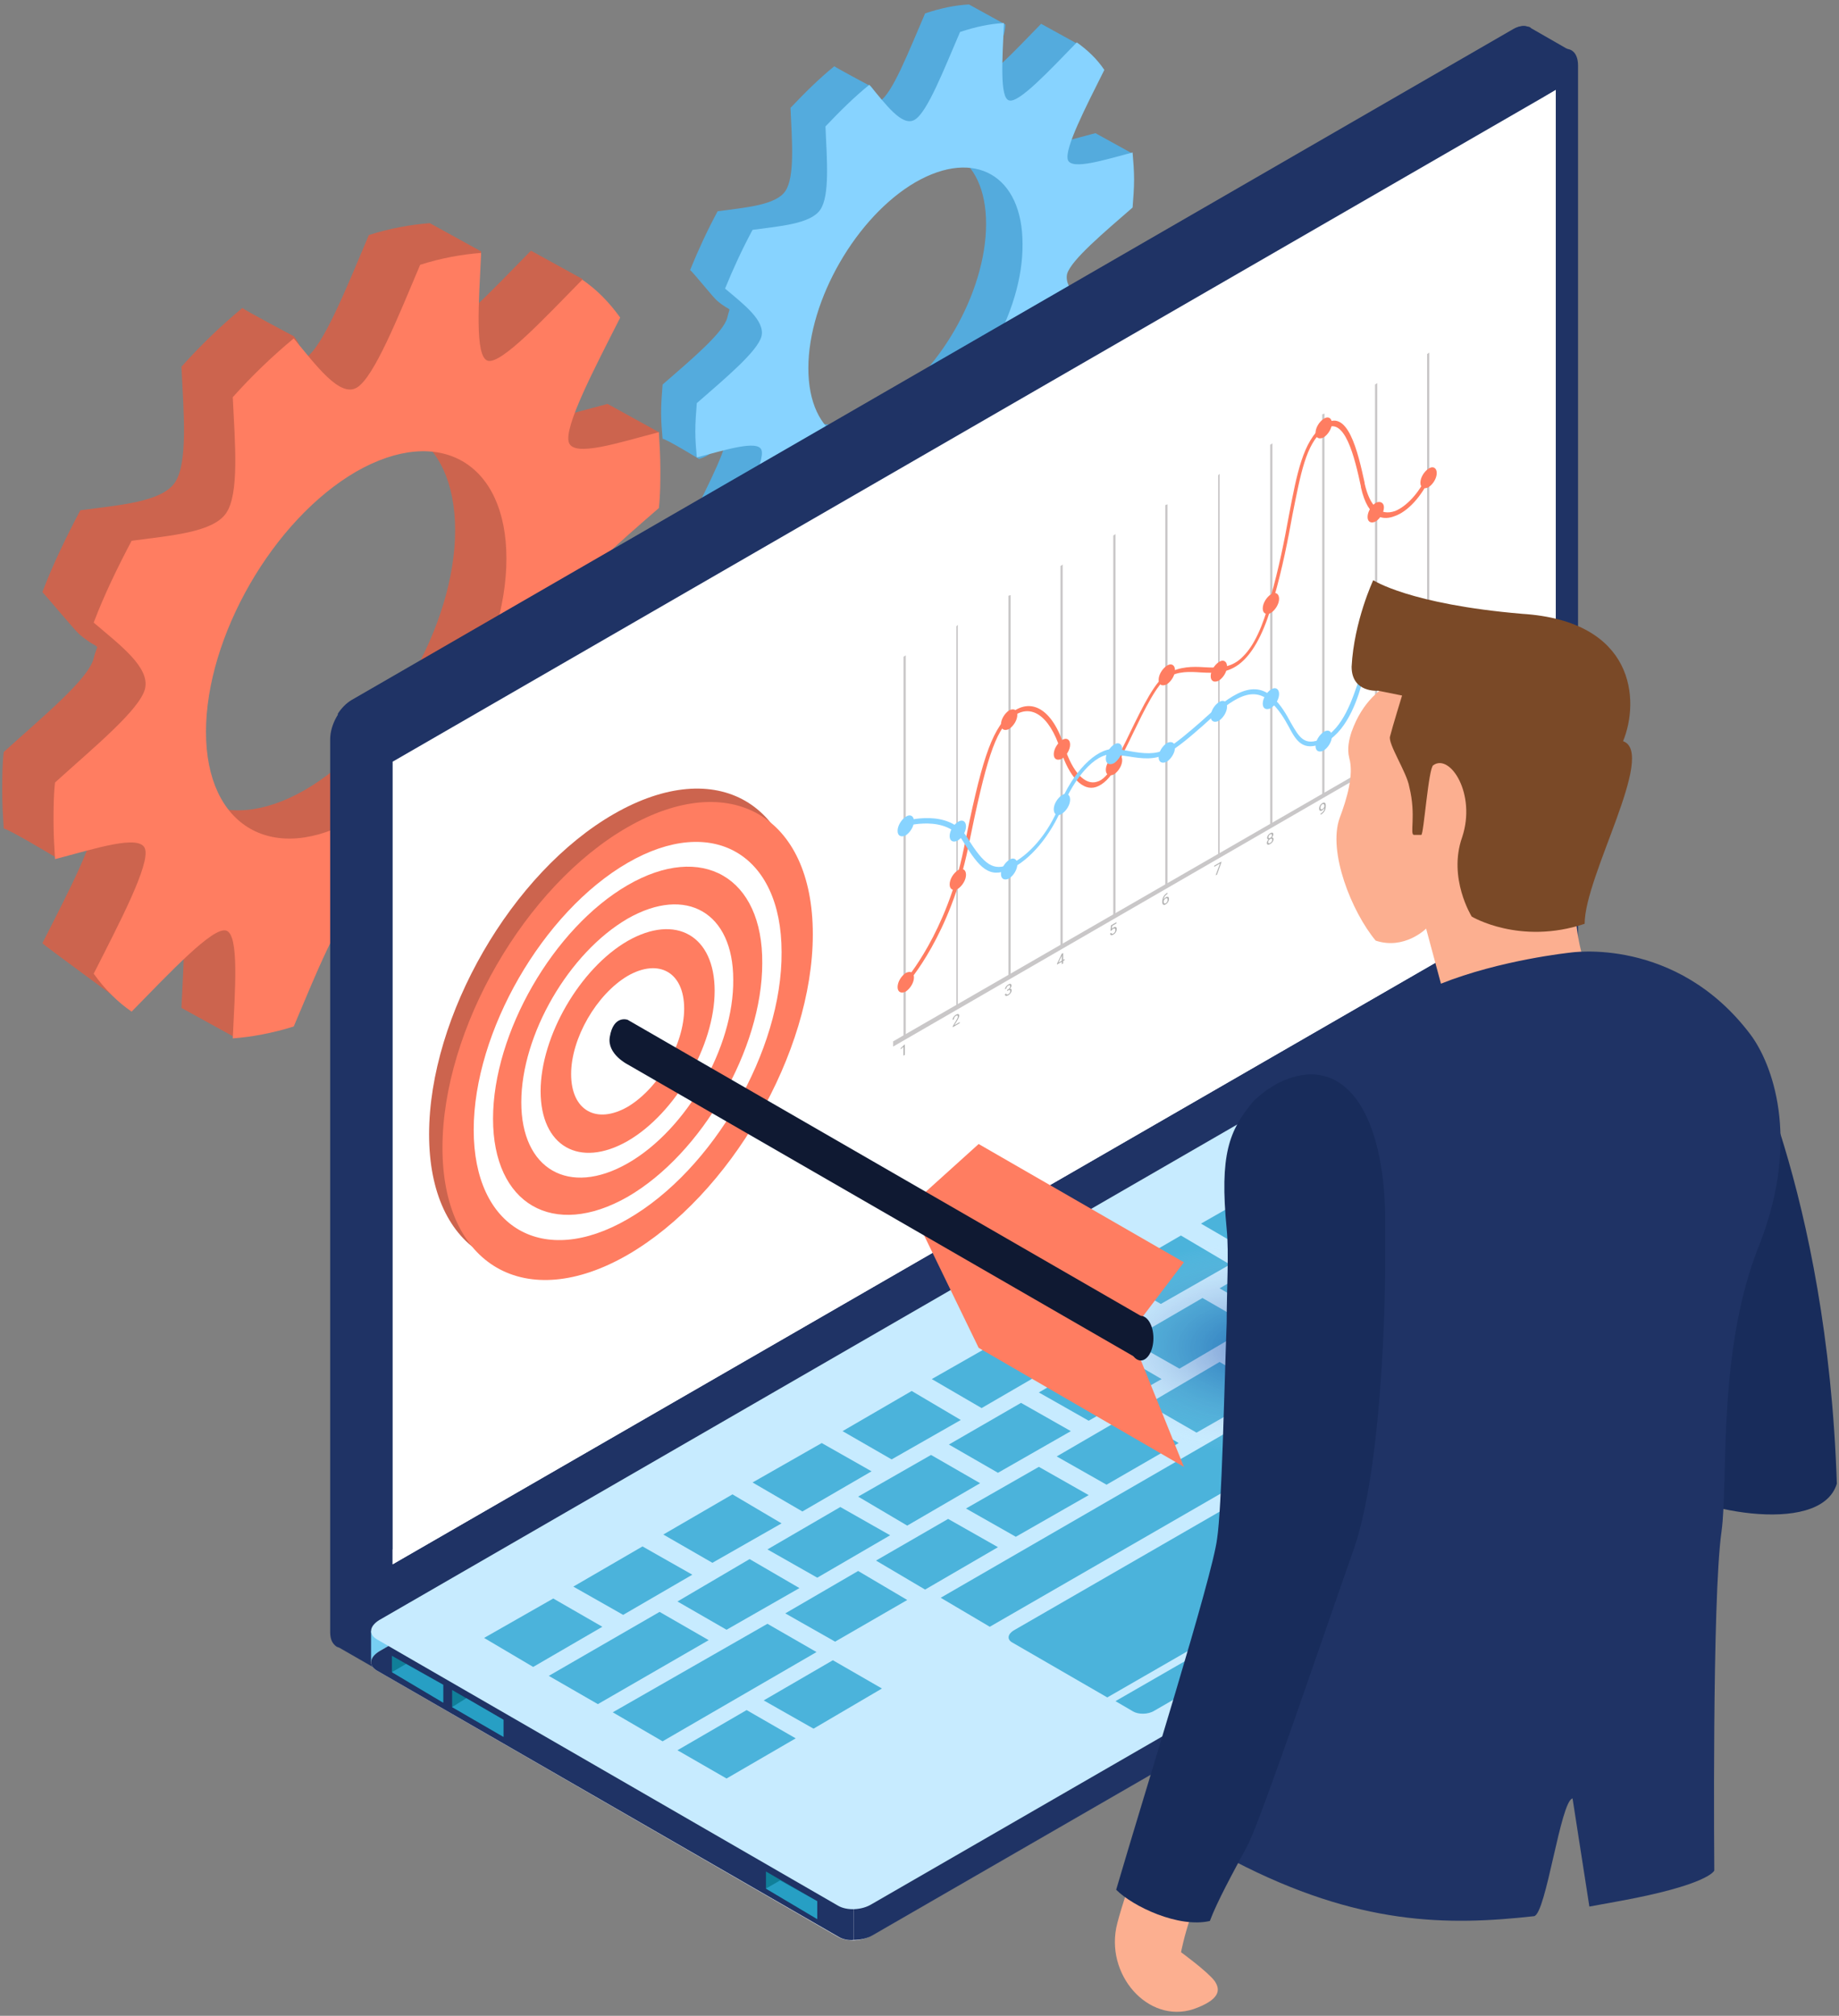 <?xml version="1.0" encoding="UTF-8"?> <svg xmlns="http://www.w3.org/2000/svg" width="365" height="400" viewBox="0 0 365 400" fill="none"><rect x="0" y="0" width="365" height="400" fill="#808080" stroke="none"/><g clip-path="url(#clip0)"><path d="M217.414 37.196C217.562 35.277 224.647 32.177 224.647 30.406L217.414 26.421C211.805 27.897 205.311 29.963 204.573 27.897C203.835 25.683 211.805 21.402 215.495 14.17C215.495 14.022 213.724 8.709 213.872 8.709L206.639 4.723C201.178 10.332 195.126 16.827 193.207 16.236C191.436 15.793 199.259 11.513 199.554 4.871L192.322 0.886C189.517 1.033 186.713 1.624 183.613 2.657C180.366 10.185 177.119 18.598 174.61 20.074C172.986 20.959 174.905 19.336 172.838 17.122C172.838 17.122 165.606 13.284 165.606 13.137C162.506 15.646 159.702 18.45 156.898 21.402C157.193 28.044 157.783 35.129 155.864 37.934C153.945 40.738 147.894 41.181 142.433 41.919C140.366 45.757 138.595 49.594 136.971 53.58C137.562 54.022 141.695 59.188 142.285 59.631C145.385 62.288 144.942 60.369 144.351 63.026C143.613 65.978 137.267 71.292 131.51 76.31C131.362 78.229 131.215 80 131.215 81.919C131.215 83.69 131.362 85.461 131.51 87.085C131.953 86.937 138.743 91.07 138.743 91.07C144.056 89.594 143.613 83.69 144.204 85.609C144.942 87.823 140.661 96.089 136.971 103.469C137.119 103.616 147.599 111.439 149.665 112.915C155.126 107.306 153.798 96.827 155.717 97.417C157.636 97.86 157.045 105.83 156.602 112.768C156.898 112.915 163.835 116.753 163.835 116.753C165.901 116.458 162.949 111.882 165.163 110.996C168.41 103.469 171.658 95.055 174.167 93.579C176.676 92.103 179.923 96.827 183.171 100.517C186.27 98.007 189.075 95.203 191.879 92.251C191.584 85.609 190.993 78.524 192.912 75.72C194.831 72.915 200.883 72.472 206.344 71.734C208.41 67.897 210.182 64.059 211.805 60.074C208.115 56.974 203.835 53.727 204.573 50.627C205.311 47.528 211.805 42.214 217.414 37.196ZM174.462 81.329C162.654 88.118 153.207 82.657 153.207 69.078C153.207 55.498 162.802 38.967 174.462 32.177C186.27 25.388 195.717 30.849 195.717 44.428C195.717 58.008 186.27 74.539 174.462 81.329Z" fill="#54ABDD"></path><path d="M224.794 41.181C224.941 39.262 225.089 37.491 225.089 35.572C225.089 33.801 224.941 32.03 224.794 30.258C219.185 31.734 212.69 33.801 211.952 31.734C211.214 29.52 215.495 21.255 219.185 13.875C217.709 11.661 215.79 9.889 213.723 8.413C208.262 14.022 202.211 20.517 200.292 19.926C198.373 19.483 198.963 11.513 199.259 4.576C196.454 4.723 193.65 5.314 190.55 6.347C187.303 13.875 184.056 22.288 181.546 23.764C179.037 25.24 175.79 20.664 172.543 16.827C169.443 19.336 166.639 22.14 163.834 25.092C164.129 31.734 164.72 38.819 162.801 41.624C160.882 44.428 154.83 44.871 149.369 45.609C147.303 49.447 145.532 53.284 143.908 57.269C147.598 60.369 151.878 63.616 151.14 66.716C150.402 69.668 144.056 74.982 138.299 80C138.152 81.919 138.004 83.69 138.004 85.609C138.004 87.38 138.152 89.151 138.299 90.775C143.908 89.299 150.402 87.233 151.14 89.299C151.878 91.513 147.598 99.779 143.908 107.159C145.384 109.373 147.303 111.144 149.369 112.62C154.83 107.011 160.882 100.517 162.801 101.107C164.72 101.697 164.129 109.52 163.687 116.458C166.491 116.31 169.295 115.72 172.395 114.686C175.642 107.159 178.89 98.745 181.399 97.269C183.908 95.793 187.155 100.517 190.402 104.207C193.502 101.697 196.306 98.893 199.111 95.941C198.816 89.299 198.225 82.214 200.144 79.41C202.063 76.605 208.115 76.162 213.576 75.424C215.642 71.587 217.414 67.749 219.037 63.764C215.347 60.664 211.067 57.417 211.805 54.317C212.69 51.513 219.037 46.199 224.794 41.181ZM181.694 85.314C169.886 92.103 160.439 86.642 160.439 73.063C160.439 59.483 170.033 42.952 181.694 36.162C193.502 29.373 202.949 34.834 202.949 48.413C203.096 61.993 193.502 78.376 181.694 85.314Z" fill="#87D3FF"></path><path d="M120.589 95.203C120.884 92.546 130.774 88.266 130.774 85.757L120.589 80.148C112.619 82.214 103.762 85.166 102.729 82.214C101.696 79.115 112.766 73.211 117.932 63.026C117.932 62.879 115.571 55.498 115.571 55.351L105.386 49.742C97.711 57.565 89.297 66.569 86.641 65.831C84.131 65.24 95.054 59.188 95.497 49.89L85.312 44.281C81.475 44.576 77.342 45.314 73.209 46.642C68.781 57.122 64.058 68.93 60.663 70.997C58.449 72.325 61.106 69.963 58.301 66.716C58.301 66.716 48.264 61.403 48.117 61.107C43.836 64.65 39.851 68.487 36.013 72.768C36.456 81.919 37.342 91.956 34.685 95.794C32.028 99.631 23.615 100.222 15.94 101.255C13.135 106.569 10.478 112.03 8.412 117.491C9.15 118.229 14.906 125.166 15.792 125.904C20.22 129.594 19.482 126.938 18.596 130.628C17.563 134.76 8.559 142.141 0.737 149.225C0.441 151.882 0.441 154.391 0.441 157.048C0.441 159.558 0.589 162.067 0.737 164.428C1.327 164.281 10.921 170.037 10.921 170.037C18.449 167.971 17.711 159.705 18.596 162.362C19.63 165.462 13.578 176.974 8.412 187.159C8.559 187.454 23.32 198.229 26.124 200.296C33.799 192.473 31.881 177.86 34.685 178.598C37.342 179.336 36.456 190.406 36.013 200C36.309 200.148 46.198 205.609 46.198 205.609C49.15 205.166 45.017 198.672 48.117 197.639C52.545 187.159 57.268 175.351 60.663 173.284C64.058 171.366 68.781 177.713 73.209 183.026C77.489 179.631 81.475 175.646 85.312 171.366C84.87 162.214 83.984 152.177 86.641 148.34C89.297 144.502 97.711 143.912 105.386 142.879C108.19 137.565 110.847 132.104 112.914 126.642C107.748 122.214 101.696 117.786 102.729 113.506C103.762 109.668 112.619 102.288 120.589 95.203ZM60.515 156.753C44.131 166.2 30.7 158.524 30.7 139.631C30.7 120.591 43.984 97.565 60.515 87.971C77.047 78.524 90.331 86.2 90.331 105.24C90.331 124.133 76.899 147.307 60.515 156.753Z" fill="#CC644E"></path><path d="M130.773 100.812C131.068 98.155 131.068 95.646 131.068 93.137C131.068 90.627 130.92 88.118 130.773 85.757C122.802 87.823 113.946 90.775 112.913 87.823C111.88 84.723 117.931 73.21 123.097 63.026C120.883 59.926 118.374 57.417 115.57 55.498C107.894 63.321 99.481 72.325 96.824 71.587C94.167 70.849 95.053 59.779 95.496 50.185C91.658 50.48 87.525 51.218 83.392 52.546C78.965 63.026 74.241 74.834 70.846 76.9C67.452 78.967 62.728 72.472 58.3 67.159C54.02 70.701 50.035 74.539 46.197 78.819C46.64 87.971 47.525 98.007 44.868 101.845C42.212 105.683 33.798 106.273 26.123 107.306C23.319 112.62 20.662 118.081 18.596 123.542C23.762 127.971 29.813 132.399 28.78 136.679C27.747 140.812 18.743 148.192 10.92 155.277C10.625 157.934 10.625 160.443 10.625 163.1C10.625 165.609 10.773 168.118 10.92 170.48C18.891 168.413 27.747 165.461 28.78 168.413C29.813 171.513 23.762 183.026 18.596 193.21C20.809 196.31 23.319 198.819 26.123 200.738C33.798 192.915 42.212 183.912 44.868 184.65C47.525 185.388 46.64 196.458 46.197 206.052C50.035 205.757 54.02 205.019 58.3 203.69C62.728 193.21 67.452 181.402 70.846 179.336C74.241 177.417 78.965 183.764 83.392 189.078C87.673 185.683 91.658 181.697 95.496 177.417C95.053 168.266 94.167 158.229 96.824 154.391C99.481 150.554 107.894 149.963 115.57 148.93C118.374 143.616 121.031 138.155 123.097 132.694C117.931 128.266 111.88 123.838 112.913 119.557C113.946 115.277 122.802 107.749 130.773 100.812ZM70.699 162.362C54.315 171.808 40.883 164.133 40.883 145.24C40.883 126.347 54.167 103.173 70.699 93.579C87.23 84.133 100.514 91.808 100.514 110.849C100.514 129.742 87.23 152.768 70.699 162.362Z" fill="#FF7D61"></path><path d="M311.878 10.184L303.908 5.609C303.76 5.461 303.612 5.314 303.317 5.314C302.579 5.018 301.546 5.166 300.513 5.756L69.959 138.893C67.45 140.369 65.531 143.764 65.531 146.716V323.838C65.531 325.314 65.974 326.199 66.86 326.79C67.007 326.79 67.155 326.937 67.302 326.937L75.273 331.513L76.897 322.952L74.535 323.985L300.66 193.506C303.17 192.029 305.089 188.635 305.089 185.683V15.055L311.878 10.184Z" fill="#1F3365"></path><path d="M303.761 5.609C303.613 5.461 303.465 5.314 303.17 5.314C302.432 5.018 301.399 5.166 300.366 5.756L69.812 138.893C68.779 139.483 67.746 140.517 67.008 141.697L221.104 238.967L300.366 193.21C302.875 191.734 304.794 188.339 304.794 185.387V15.055L311.731 10.184L303.761 5.609Z" fill="#1F3365"></path><path d="M313.207 190.111C313.207 192.915 311.14 196.458 308.778 197.934L78.225 331.07C75.716 332.546 73.797 331.365 73.797 328.413V151.292C73.797 148.487 75.863 144.945 78.225 143.469L308.778 10.332C311.288 8.856 313.207 10.037 313.207 12.989V190.111Z" fill="#1F3365"></path><path d="M308.778 177.269L77.93 310.406V151.144L308.778 17.86V177.269Z" fill="white"></path><path d="M306.564 19.188V175.498L77.93 307.454V310.406L308.778 177.269V17.86L306.564 19.188Z" fill="white"></path><path d="M179.588 209.318L179.321 209.473V207.715L178.784 208.22V207.981L179.547 207.256L179.588 207.232V209.318Z" fill="#B2B2B2"></path><path d="M190.477 203.032L189.104 203.825V203.636L189.829 202.418C189.937 202.236 190.011 202.095 190.051 201.997C190.092 201.897 190.113 201.806 190.113 201.726C190.113 201.617 190.08 201.547 190.014 201.516C189.947 201.485 189.859 201.501 189.749 201.565C189.616 201.642 189.513 201.739 189.439 201.856C189.366 201.973 189.33 202.097 189.33 202.23L189.064 202.384C189.064 202.193 189.125 202.003 189.249 201.814C189.374 201.624 189.541 201.469 189.749 201.348C189.944 201.236 190.098 201.198 190.211 201.234C190.324 201.27 190.381 201.371 190.381 201.54C190.381 201.744 190.249 202.063 189.986 202.497L189.425 203.425L190.477 202.817V203.032Z" fill="#B2B2B2"></path><path d="M199.886 196.434L200.086 196.319C200.211 196.244 200.31 196.154 200.382 196.049C200.454 195.944 200.49 195.837 200.49 195.729C200.49 195.485 200.368 195.434 200.123 195.576C200.008 195.642 199.916 195.728 199.847 195.834C199.779 195.937 199.745 196.043 199.745 196.151L199.478 196.304C199.478 196.14 199.539 195.969 199.66 195.79C199.781 195.611 199.936 195.467 200.123 195.359C200.321 195.245 200.476 195.207 200.588 195.246C200.7 195.285 200.756 195.396 200.756 195.581C200.756 195.671 200.727 195.776 200.667 195.894C200.609 196.013 200.529 196.122 200.427 196.223C200.542 196.193 200.631 196.201 200.693 196.249C200.756 196.296 200.788 196.38 200.788 196.5C200.788 196.687 200.727 196.87 200.604 197.05C200.481 197.231 200.321 197.377 200.125 197.491C199.928 197.605 199.768 197.644 199.644 197.61C199.521 197.576 199.46 197.472 199.46 197.299L199.727 197.144C199.727 197.254 199.763 197.32 199.835 197.344C199.907 197.368 200.004 197.346 200.125 197.276C200.253 197.201 200.352 197.111 200.42 197.006C200.488 196.9 200.522 196.784 200.522 196.66C200.522 196.539 200.484 196.468 200.41 196.447C200.335 196.425 200.227 196.454 200.086 196.534L199.886 196.649V196.434Z" fill="#B2B2B2"></path><path d="M211.013 190.478L211.304 190.31V190.525L211.013 190.693V191.175L210.746 191.33V190.848L209.791 191.399V191.243L210.73 189.263L211.013 189.099V190.478ZM210.093 191.009L210.746 190.632V189.614L210.714 189.69L210.093 191.009Z" fill="#B2B2B2"></path><path d="M220.402 184.713L220.509 183.617L221.582 182.997V183.24L220.735 183.73L220.671 184.333C220.774 184.213 220.89 184.116 221.021 184.041C221.212 183.931 221.364 183.906 221.476 183.966C221.588 184.026 221.644 184.162 221.644 184.375C221.644 184.589 221.586 184.792 221.469 184.983C221.353 185.173 221.19 185.328 220.981 185.449C220.795 185.555 220.644 185.592 220.527 185.558C220.41 185.524 220.343 185.421 220.327 185.251L220.579 185.106C220.595 185.215 220.638 185.28 220.707 185.301C220.776 185.321 220.867 185.299 220.981 185.233C221.104 185.162 221.201 185.064 221.271 184.94C221.342 184.815 221.378 184.679 221.378 184.532C221.378 184.393 221.34 184.304 221.263 184.265C221.187 184.224 221.086 184.24 220.959 184.313C220.843 184.38 220.752 184.458 220.686 184.547L220.615 184.644L220.402 184.713Z" fill="#B2B2B2"></path><path d="M231.719 177.144V177.368L231.67 177.396C231.463 177.52 231.298 177.676 231.175 177.864C231.052 178.053 230.981 178.26 230.962 178.485C231.072 178.296 231.223 178.146 231.414 178.036C231.596 177.931 231.742 177.91 231.85 177.975C231.96 178.039 232.014 178.172 232.014 178.374C232.014 178.588 231.955 178.793 231.837 178.989C231.72 179.185 231.563 179.34 231.365 179.454C231.165 179.57 231.002 179.588 230.877 179.508C230.752 179.427 230.69 179.266 230.69 179.026V178.924C230.69 178.542 230.772 178.203 230.936 177.907C231.101 177.609 231.346 177.364 231.672 177.171L231.719 177.144ZM231.369 178.281C231.278 178.334 231.194 178.409 231.118 178.508C231.041 178.606 230.987 178.705 230.958 178.804V178.901C230.958 179.072 230.997 179.188 231.074 179.247C231.152 179.307 231.249 179.303 231.365 179.236C231.485 179.167 231.579 179.069 231.647 178.942C231.716 178.815 231.751 178.68 231.751 178.539C231.751 178.396 231.716 178.301 231.646 178.254C231.577 178.206 231.485 178.215 231.369 178.281Z" fill="#B2B2B2"></path><path d="M242.418 171.116L241.55 173.545L241.271 173.706L242.136 171.347L241.001 172.002V171.786L242.418 170.968V171.116Z" fill="#B2B2B2"></path><path d="M252.726 165.558C252.726 165.661 252.699 165.77 252.643 165.883C252.588 165.995 252.514 166.101 252.42 166.201C252.529 166.184 252.616 166.202 252.679 166.255C252.743 166.307 252.775 166.39 252.775 166.503C252.775 166.683 252.714 166.861 252.591 167.039C252.469 167.216 252.309 167.362 252.109 167.477C251.907 167.593 251.746 167.633 251.624 167.597C251.503 167.56 251.442 167.452 251.442 167.273C251.442 167.161 251.473 167.042 251.535 166.916C251.597 166.79 251.683 166.672 251.792 166.562C251.699 166.57 251.626 166.549 251.572 166.499C251.518 166.45 251.491 166.373 251.491 166.271C251.491 166.096 251.548 165.924 251.661 165.756C251.775 165.588 251.924 165.451 252.109 165.344C252.293 165.238 252.442 165.203 252.555 165.24C252.669 165.277 252.726 165.383 252.726 165.558ZM252.509 166.651C252.509 166.535 252.472 166.462 252.397 166.432C252.323 166.402 252.226 166.421 252.106 166.491C251.986 166.56 251.89 166.652 251.817 166.766C251.745 166.88 251.709 166.996 251.709 167.113C251.709 167.231 251.744 167.304 251.814 167.331C251.885 167.357 251.983 167.334 252.109 167.262C252.234 167.19 252.332 167.099 252.403 166.991C252.474 166.881 252.509 166.768 252.509 166.651ZM252.109 165.561C252.004 165.621 251.919 165.702 251.854 165.805C251.79 165.906 251.758 166.011 251.758 166.121C251.758 166.227 251.789 166.294 251.853 166.323C251.917 166.351 252.002 166.334 252.109 166.272C252.215 166.211 252.3 166.129 252.364 166.028C252.428 165.925 252.46 165.821 252.46 165.716C252.46 165.61 252.427 165.543 252.361 165.515C252.295 165.487 252.211 165.502 252.109 165.561Z" fill="#B2B2B2"></path><path d="M262.867 160.325C262.811 160.423 262.744 160.514 262.667 160.599C262.59 160.683 262.505 160.752 262.413 160.805C262.292 160.875 262.187 160.906 262.097 160.899C262.007 160.892 261.938 160.849 261.889 160.771C261.84 160.692 261.816 160.588 261.816 160.458C261.816 160.32 261.842 160.179 261.895 160.038C261.949 159.895 262.025 159.767 262.122 159.651C262.22 159.536 262.335 159.44 262.465 159.365C262.672 159.245 262.835 159.228 262.954 159.313C263.074 159.397 263.134 159.572 263.134 159.837V159.914C263.134 160.318 263.054 160.659 262.893 160.939C262.731 161.217 262.488 161.453 262.163 161.645L262.111 161.675V161.453L262.167 161.42C262.387 161.29 262.556 161.136 262.674 160.958C262.792 160.78 262.856 160.569 262.867 160.325ZM262.456 160.562C262.546 160.51 262.628 160.436 262.703 160.338C262.778 160.24 262.834 160.142 262.868 160.042V159.936C262.868 159.763 262.83 159.645 262.754 159.58C262.679 159.515 262.583 159.517 262.466 159.584C262.349 159.651 262.255 159.75 262.184 159.881C262.113 160.01 262.078 160.147 262.078 160.293C262.078 160.434 262.112 160.532 262.18 160.584C262.249 160.636 262.341 160.628 262.456 160.562Z" fill="#B2B2B2"></path><path d="M271.999 155.966L271.731 156.12V154.362L271.194 154.868V154.628L271.957 153.904L271.999 153.88V155.966ZM274.093 153.871C274.093 154.18 274.04 154.44 273.933 154.652C273.827 154.864 273.66 155.035 273.434 155.166C273.21 155.295 273.045 155.317 272.937 155.233C272.83 155.147 272.774 154.96 272.77 154.67V154.318C272.77 154.013 272.823 153.756 272.93 153.546C273.036 153.336 273.203 153.166 273.431 153.034C273.656 152.904 273.822 152.88 273.929 152.962C274.035 153.043 274.09 153.232 274.093 153.529V153.871ZM273.827 153.664C273.827 153.441 273.795 153.296 273.732 153.231C273.668 153.165 273.568 153.172 273.431 153.251C273.295 153.33 273.195 153.438 273.133 153.576C273.071 153.713 273.038 153.888 273.036 154.1V154.522C273.036 154.747 273.069 154.894 273.134 154.963C273.201 155.032 273.3 155.027 273.434 154.95C273.565 154.874 273.663 154.768 273.726 154.63C273.79 154.493 273.824 154.314 273.827 154.096V153.664Z" fill="#B2B2B2"></path><path d="M282.389 149.966L282.121 150.12V148.362L281.585 148.868V148.628L282.347 147.904L282.389 147.88V149.966ZM284.045 149.01L283.777 149.165V147.407L283.24 147.912V147.672L284.003 146.948L284.045 146.924V149.01Z" fill="#B2B2B2"></path><path d="M179.775 205.756L179.332 205.904V130.332L179.775 130.037V205.756Z" fill="#C9C7C8"></path><path d="M190.108 199.705L189.812 200V124.28L190.108 123.985V199.705Z" fill="#C9C7C8"></path><path d="M200.587 193.653L200.145 193.948V118.229L200.587 118.081V193.653Z" fill="#C9C7C8"></path><path d="M210.919 187.749L210.477 187.896V112.325L210.919 112.029V187.749Z" fill="#C9C7C8"></path><path d="M221.4 181.697L220.957 181.992V106.273L221.4 105.978V181.697Z" fill="#C9C7C8"></path><path d="M231.728 175.646L231.285 175.941V100.221L231.728 100.074V175.646Z" fill="#C9C7C8"></path><path d="M242.065 169.742L241.77 169.889V94.317L242.065 94.022V169.742Z" fill="#C9C7C8"></path><path d="M252.54 163.69L252.098 163.985V88.265L252.54 87.97V163.69Z" fill="#C9C7C8"></path><path d="M262.876 157.786L262.434 157.934V82.214L262.876 82.066V157.786Z" fill="#C9C7C8"></path><path d="M273.353 151.734L272.91 151.882V76.31L273.353 76.015V151.734Z" fill="#C9C7C8"></path><path d="M283.685 145.682L283.242 145.978V70.258L283.685 69.963V145.682Z" fill="#C9C7C8"></path><path d="M286.048 144.797L177.266 207.675V206.642L286.048 143.911V144.797Z" fill="#C9C7C8"></path><path d="M179.924 195.277L179.629 194.539C179.777 194.391 187.895 185.092 191.289 168.413C194.684 151.587 196.603 145.092 200.441 141.697C204.574 138.155 208.854 140.664 211.216 148.044C212.839 153.21 215.348 155.867 217.71 155.129C218.891 154.834 219.924 153.653 220.957 151.882C221.991 149.963 223.171 147.749 224.205 145.535C226.861 140.074 229.371 134.908 231.88 133.579C234.241 132.251 236.751 132.251 238.965 132.398C241.769 132.546 244.426 132.694 246.788 130.184C248.854 128.118 250.625 124.428 252.101 118.819C253.872 112.62 254.906 107.306 255.791 102.435C257.415 93.874 258.596 87.675 262.581 84.428C267.452 80.443 269.518 89.742 270.847 95.793V95.941C271.88 100.517 273.946 102.435 276.898 101.402C279.112 100.517 281.622 97.86 283.098 94.612L283.836 94.76C282.212 98.45 279.408 101.55 276.751 102.435C274.832 103.173 271.585 103.321 270.109 96.679V96.531C268.928 91.07 266.861 81.919 262.729 85.314C259.186 88.118 258.153 94.022 256.529 102.14C255.644 107.011 254.61 112.472 252.839 118.672C251.216 124.576 249.297 128.561 246.935 130.922C244.131 133.727 241.179 133.579 238.374 133.432C236.16 133.284 233.799 133.136 231.732 134.465C229.666 135.646 227.157 140.812 224.795 145.683C223.762 147.897 222.581 150.111 221.548 152.177C220.367 154.391 218.891 155.72 217.562 156.162C214.906 157.048 212.249 154.243 210.478 148.782C208.264 141.845 204.426 139.336 200.736 142.435C197.489 145.24 195.717 150.701 192.175 168.118C188.633 185.387 180.367 194.834 179.924 195.277Z" fill="#FF7D61"></path><path d="M263.318 147.159C263.17 147.306 262.875 147.454 262.58 147.454C258.595 149.225 257.266 147.011 255.79 144.207C254.905 142.583 253.872 140.812 252.1 139.188C248.115 135.498 243.54 139.631 238.669 144.059C236.307 146.125 233.945 148.192 231.584 149.52C229.222 150.849 226.713 150.553 224.056 150.111C223.023 149.963 221.842 149.815 220.809 149.668C217.119 149.52 213.134 154.686 210.92 160C208.558 165.756 204.425 170.775 200.292 172.546C196.307 174.317 194.388 172.251 191.141 166.937C187.894 161.476 179.628 163.985 179.48 163.985L179.628 162.952C179.923 162.804 188.337 160.443 191.879 166.052C195.421 171.808 197.193 172.841 200.44 171.513C204.13 169.889 208.115 165.314 210.182 160C212.838 153.21 217.562 148.487 221.104 148.635C222.137 148.635 223.318 148.93 224.351 149.077C226.861 149.52 229.37 149.815 231.436 148.635C233.65 147.306 236.012 145.24 238.226 143.321C243.097 138.893 248.263 134.317 252.543 138.302C254.314 139.926 255.348 141.845 256.233 143.469C257.857 146.273 258.89 148.192 262.432 146.568C266.565 144.649 268.484 138.598 269.813 134.612V134.465C270.698 131.66 272.469 129.004 274.831 126.937C277.783 124.428 281.325 122.952 283.392 123.542L282.802 124.576C281.325 124.133 278.078 125.166 274.979 127.823C273.503 129.151 271.584 131.365 270.551 134.465V134.612C269.665 138.302 267.599 144.649 263.318 147.159Z" fill="#87D3FF"></path><path d="M285.161 93.874C285.161 94.907 284.423 96.088 283.538 96.679C282.652 97.121 281.914 96.826 281.914 95.793C281.914 94.76 282.652 93.579 283.538 92.989C284.423 92.398 285.161 92.841 285.161 93.874Z" fill="#FF7D61"></path><path d="M285.161 123.1C285.161 124.133 284.423 125.314 283.538 125.904C282.652 126.347 281.914 126.052 281.914 125.018C281.914 123.985 282.652 122.804 283.538 122.214C284.423 121.624 285.161 122.066 285.161 123.1Z" fill="#87D3FF"></path><path d="M274.681 100.664C274.681 101.697 273.943 102.878 273.057 103.468C272.172 103.911 271.434 103.616 271.434 102.583C271.434 101.549 272.172 100.369 273.057 99.778C273.943 99.335 274.681 99.778 274.681 100.664Z" fill="#FF7D61"></path><path d="M274.681 128.561C274.681 129.594 273.943 130.775 273.057 131.365C272.172 131.808 271.434 131.513 271.434 130.48C271.434 129.446 272.172 128.266 273.057 127.675C273.943 127.232 274.681 127.675 274.681 128.561Z" fill="#87D3FF"></path><path d="M264.349 146.125C264.349 147.158 263.611 148.339 262.725 148.93C261.84 149.372 261.102 149.077 261.102 148.044C261.102 147.011 261.84 145.83 262.725 145.24C263.611 144.649 264.349 145.092 264.349 146.125Z" fill="#87D3FF"></path><path d="M264.349 83.985C264.349 85.018 263.611 86.199 262.725 86.789C261.84 87.232 261.102 86.937 261.102 85.904C261.102 84.871 261.84 83.69 262.725 83.099C263.611 82.509 264.349 82.952 264.349 83.985Z" fill="#FF7D61"></path><path d="M253.872 118.819C253.872 119.852 253.134 121.033 252.249 121.623C251.363 122.066 250.625 121.771 250.625 120.738C250.625 119.705 251.363 118.524 252.249 117.933C253.134 117.343 253.872 117.786 253.872 118.819Z" fill="#FF7D61"></path><path d="M253.872 137.712C253.872 138.745 253.134 139.926 252.249 140.516C251.363 140.959 250.625 140.664 250.625 139.631C250.625 138.598 251.363 137.417 252.249 136.826C253.134 136.236 253.872 136.679 253.872 137.712Z" fill="#87D3FF"></path><path d="M243.54 132.251C243.54 133.284 242.802 134.465 241.917 135.055C241.031 135.498 240.293 135.203 240.293 134.169C240.293 133.136 241.031 131.955 241.917 131.365C242.802 130.775 243.54 131.217 243.54 132.251Z" fill="#FF7D61"></path><path d="M243.54 140.221C243.54 141.254 242.802 142.435 241.917 143.026C241.031 143.468 240.293 143.173 240.293 142.14C240.293 141.107 241.031 139.926 241.917 139.335C242.802 138.745 243.54 139.188 243.54 140.221Z" fill="#87D3FF"></path><path d="M233.208 132.989C233.208 134.022 232.47 135.203 231.585 135.793C230.699 136.236 229.961 135.941 229.961 134.907C229.961 133.874 230.699 132.693 231.585 132.103C232.47 131.513 233.208 131.955 233.208 132.989Z" fill="#FF7D61"></path><path d="M233.208 148.339C233.208 149.372 232.47 150.553 231.585 151.144C230.699 151.587 229.961 151.291 229.961 150.258C229.961 149.225 230.699 148.044 231.585 147.454C232.47 147.011 233.208 147.306 233.208 148.339Z" fill="#87D3FF"></path><path d="M222.728 150.849C222.728 151.882 221.99 153.063 221.104 153.653C220.218 154.096 219.48 153.801 219.48 152.767C219.48 151.734 220.218 150.553 221.104 149.963C221.99 149.373 222.728 149.815 222.728 150.849Z" fill="#FF7D61"></path><path d="M222.728 148.634C222.728 149.668 221.99 150.848 221.104 151.439C220.218 151.882 219.48 151.586 219.48 150.553C219.48 149.52 220.218 148.339 221.104 147.749C221.99 147.158 222.728 147.601 222.728 148.634Z" fill="#87D3FF"></path><path d="M212.396 147.749C212.396 148.782 211.658 149.963 210.772 150.553C209.886 150.996 209.148 150.701 209.148 149.668C209.148 148.635 209.886 147.454 210.772 146.863C211.658 146.273 212.396 146.716 212.396 147.749Z" fill="#FF7D61"></path><path d="M212.396 158.671C212.396 159.705 211.658 160.885 210.772 161.476C209.886 162.066 209.148 161.623 209.148 160.59C209.148 159.557 209.886 158.376 210.772 157.786C211.658 157.195 212.396 157.638 212.396 158.671Z" fill="#87D3FF"></path><path d="M201.915 141.845C201.915 142.878 201.177 144.059 200.292 144.649C199.406 145.092 198.668 144.797 198.668 143.764C198.668 142.73 199.406 141.55 200.292 140.959C201.177 140.516 201.915 140.812 201.915 141.845Z" fill="#FF7D61"></path><path d="M201.915 171.513C201.915 172.546 201.177 173.727 200.292 174.317C199.406 174.76 198.668 174.465 198.668 173.431C198.668 172.398 199.406 171.217 200.292 170.627C201.177 170.037 201.915 170.479 201.915 171.513Z" fill="#87D3FF"></path><path d="M191.732 173.579C191.732 174.612 190.994 175.793 190.108 176.384C189.222 176.826 188.484 176.531 188.484 175.498C188.484 174.465 189.222 173.284 190.108 172.694C190.994 172.103 191.732 172.546 191.732 173.579Z" fill="#FF7D61"></path><path d="M191.732 163.985C191.732 165.018 190.994 166.199 190.108 166.789C189.222 167.232 188.484 166.937 188.484 165.904C188.484 164.871 189.222 163.69 190.108 163.099C190.994 162.509 191.732 162.952 191.732 163.985Z" fill="#87D3FF"></path><path d="M181.4 193.948C181.4 194.981 180.662 196.162 179.776 196.753C178.89 197.195 178.152 196.9 178.152 195.867C178.152 194.834 178.89 193.653 179.776 193.063C180.662 192.62 181.4 192.915 181.4 193.948Z" fill="#FF7D61"></path><path d="M181.4 162.952C181.4 163.985 180.662 165.166 179.776 165.756C178.89 166.199 178.152 165.904 178.152 164.871C178.152 163.837 178.89 162.657 179.776 162.066C180.662 161.476 181.4 161.919 181.4 162.952Z" fill="#87D3FF"></path><path d="M340.07 280.295L345.384 283.395V277.196L340.07 280.295Z" fill="#60BCEA"></path><path d="M73.648 329.742V323.69L81.914 323.985L73.648 329.742Z" fill="#77CFF2"></path><path d="M166.341 384.354C168.113 385.387 171.065 385.24 172.983 384.059L343.611 285.609C345.53 284.428 345.825 282.804 344.054 281.771L252.541 228.782C250.769 227.749 247.817 227.897 245.899 229.077L75.271 327.675C73.353 328.856 73.057 330.48 74.829 331.513L166.341 384.354Z" fill="#EFEFEF"></path><path d="M344.202 281.771L252.541 228.782C250.77 227.749 247.818 227.897 245.899 229.077L169.441 273.21V384.945C170.77 384.945 172.098 384.649 173.131 384.059L343.759 285.609C345.678 284.428 345.825 282.657 344.202 281.771Z" fill="#1F3365"></path><path d="M75.271 327.675C73.353 328.856 73.057 330.48 74.829 331.513L166.489 384.354C167.227 384.797 168.408 385.092 169.441 384.944V273.21L75.271 327.675Z" fill="#1F3365"></path><path d="M166.341 378.155C168.113 379.188 171.065 379.04 172.983 377.86L343.611 279.409C345.53 278.229 345.825 276.605 344.054 275.572L252.393 222.73C250.622 221.697 247.67 221.845 245.751 223.026L75.271 321.476C73.353 322.657 73.057 324.28 74.829 325.313L166.341 378.155Z" fill="#C7EBFF"></path><path d="M273.941 307.306L277.483 309.373C278.516 309.963 278.369 310.996 277.188 311.734L229.07 339.483C227.889 340.221 225.97 340.221 224.937 339.631L221.395 337.564L273.941 307.306Z" fill="#4BB3DB"></path><path d="M219.771 336.826L200.878 325.904C199.845 325.314 199.993 324.28 201.174 323.542L249.292 295.793C250.473 295.055 252.391 295.055 253.425 295.646L272.318 306.568L219.771 336.826Z" fill="#4BB3DB"></path><path d="M248.257 248.561L261.983 240.59L252.094 234.981L238.367 242.804L248.257 248.561Z" fill="#4BB3DB"></path><path d="M251.8 261.255L274.826 247.97L264.937 242.362L242.059 255.646L251.8 261.255Z" fill="#4BB3DB"></path><path d="M234.089 271.587L248.406 263.173L238.664 257.564L224.199 265.978L234.089 271.587Z" fill="#4BB3DB"></path><path d="M216.081 281.919L230.546 273.653L220.656 267.896L206.191 276.31L216.081 281.919Z" fill="#4BB3DB"></path><path d="M198.074 292.251L212.539 283.985L202.649 278.376L188.332 286.642L198.074 292.251Z" fill="#4BB3DB"></path><path d="M180.066 302.731L194.531 294.317L184.789 288.708L170.324 296.974L180.066 302.731Z" fill="#4BB3DB"></path><path d="M162.21 313.063L176.675 304.649L166.785 299.041L152.32 307.454L162.21 313.063Z" fill="#4BB3DB"></path><path d="M144.203 323.395L158.668 315.129L148.778 309.373L134.461 317.786L144.203 323.395Z" fill="#4BB3DB"></path><path d="M118.664 338.155L140.656 325.461L130.914 319.852L108.922 332.546L118.664 338.155Z" fill="#4BB3DB"></path><path d="M255.343 273.948L287.52 255.351L277.779 249.742L245.602 268.339L255.343 273.948Z" fill="#4BB3DB"></path><path d="M237.484 284.28L251.949 276.015L242.06 270.258L227.742 278.672L237.484 284.28Z" fill="#4BB3DB"></path><path d="M219.624 294.612L233.941 286.347L224.199 280.59L209.734 289.004L219.624 294.612Z" fill="#4BB3DB"></path><path d="M201.616 304.945L216.081 296.679L206.192 291.07L191.727 299.336L201.616 304.945Z" fill="#4BB3DB"></path><path d="M183.609 315.424L198.074 307.011L188.185 301.402L173.867 309.668L183.609 315.424Z" fill="#4BB3DB"></path><path d="M165.749 325.757L180.066 317.491L170.324 311.734L155.859 320.148L165.749 325.757Z" fill="#4BB3DB"></path><path d="M131.507 345.535L162.06 327.823L152.318 322.214L121.617 339.778L131.507 345.535Z" fill="#4BB3DB"></path><path d="M196.449 322.804L264.788 283.395L254.899 277.638L186.707 317.048L196.449 322.804Z" fill="#4BB3DB"></path><path d="M230.398 258.745L244.125 250.922L234.383 245.166L220.656 253.136L230.398 258.745Z" fill="#4BB3DB"></path><path d="M286.636 270.701L300.363 262.731L290.474 257.122L276.895 265.092L286.636 270.701Z" fill="#4BB3DB"></path><path d="M268.777 281.033L282.504 273.063L272.762 267.454L259.035 275.277L268.777 281.033Z" fill="#4BB3DB"></path><path d="M212.539 269.077L226.266 261.107L216.524 255.498L202.797 263.469L212.539 269.077Z" fill="#4BB3DB"></path><path d="M194.827 279.409L208.554 271.439L198.664 265.83L184.938 273.653L194.827 279.409Z" fill="#4BB3DB"></path><path d="M176.968 289.594L190.695 281.771L180.953 276.015L167.227 283.985L176.968 289.594Z" fill="#4BB3DB"></path><path d="M159.256 299.926L172.983 291.956L163.094 286.347L149.367 294.17L159.256 299.926Z" fill="#4BB3DB"></path><path d="M141.394 310.111L155.121 302.288L145.379 296.531L131.652 304.502L141.394 310.111Z" fill="#4BB3DB"></path><path d="M123.682 320.443L137.409 312.472L127.52 306.863L113.793 314.834L123.682 320.443Z" fill="#4BB3DB"></path><path d="M105.824 330.775L119.551 322.804L109.809 317.196L96.082 325.018L105.824 330.775Z" fill="#4BB3DB"></path><path d="M161.467 343.026L175.047 335.055L165.305 329.446L151.578 337.417L161.467 343.026Z" fill="#4BB3DB"></path><path d="M144.203 352.915L157.93 344.945L148.188 339.336L134.461 347.306L144.203 352.915Z" fill="#4BB3DB"></path><path d="M152.023 371.365L162.208 377.269V380.812L152.023 374.76V371.365Z" fill="#107F99"></path><path d="M154.828 373.136L162.208 377.269V380.812L152.023 374.76L154.828 373.136Z" fill="#279FC4"></path><path d="M77.781 328.561L87.966 334.317V337.86L77.781 331.808V328.561Z" fill="#107F99"></path><path d="M80.586 330.184L87.966 334.317V337.86L77.781 331.808L80.586 330.184Z" fill="#279FC4"></path><path d="M89.738 335.351L99.923 341.255V344.649L89.738 338.745V335.351Z" fill="#107F99"></path><path d="M92.543 336.974L99.923 341.255V344.649L89.738 338.745L92.543 336.974Z" fill="#279FC4"></path><path opacity="0.4" d="M286.048 267.454C286.048 279.262 269.665 289.004 249.296 289.004C229.074 289.004 212.543 279.41 212.543 267.454C212.543 255.646 228.927 245.904 249.296 245.904C269.665 245.904 286.048 255.498 286.048 267.454Z" fill="url(#paint0_radial)"></path><path d="M345.024 203.815C345.024 203.815 362.666 236.237 364.573 294.407C361.235 305.374 334.058 299.175 330.243 294.407C326.906 289.639 328.336 263.892 328.336 263.892H342.163L337.872 236.237L345.024 203.815Z" fill="#182C5B"></path><path d="M283.053 133.725C283.053 133.725 272.563 133.248 268.272 145.168C267.795 146.598 267.319 148.506 267.795 150.413C268.749 153.751 267.318 158.519 265.888 162.333C263.504 169.008 268.272 180.928 273.04 186.65C278.762 188.557 283.053 184.266 283.053 184.266L286.391 196.663L314.045 189.511C314.045 189.511 310.707 179.498 314.045 164.24C317.383 148.983 315.952 141.354 305.94 136.109C296.403 131.818 283.053 133.725 283.053 133.725Z" fill="#FCAF90"></path><path d="M272.557 115.129C272.557 115.129 279.709 119.897 302.119 121.804C324.528 123.235 325.482 138.969 322.144 147.075C328.82 149.459 314.516 173.776 314.516 183.312C301.642 187.603 292.106 181.882 292.106 181.882C292.106 181.882 287.338 174.253 290.199 166.147C293.059 157.565 287.815 149.459 284.477 151.843C283.523 152.32 282.57 165.67 282.093 165.67C281.616 165.67 280.663 165.67 280.663 165.67C279.709 165.67 281.139 161.856 279.709 156.134C279.232 153.273 275.418 147.552 275.895 146.121C276.371 144.214 278.279 138.016 278.279 138.016L273.51 137.062C273.51 137.062 268.266 137.539 268.266 132.294C268.742 123.235 272.557 115.129 272.557 115.129Z" fill="#7A4927"></path><path d="M247.748 219.549C247.748 219.549 260.144 205.244 285.892 195.232C297.812 190.464 311.639 189.033 311.639 189.033C311.639 189.033 332.618 185.696 347.399 205.244C351.691 210.966 357.412 225.747 349.306 246.726C340.724 267.706 343.108 293.453 341.678 303.943C339.771 317.293 340.247 371.172 340.247 371.172C340.247 371.172 339.294 374.033 320.698 377.37L315.454 378.324L312.116 356.868C309.732 357.345 306.871 379.754 304.487 380.231C287.322 382.138 269.68 382.138 244.887 369.265C247.748 354.007 254.9 302.989 258.237 288.685C260.621 274.381 247.748 219.549 247.748 219.549Z" fill="#1F3365"></path><path d="M247.758 262.938C247.758 262.938 249.188 296.315 247.758 305.374C246.328 313.956 223.441 373.08 221.534 382.616C219.627 392.629 228.686 402.165 237.745 398.35C242.513 396.443 242.036 394.536 241.083 393.106C239.652 391.198 234.408 387.384 234.408 387.384C234.408 387.384 236.792 374.51 242.99 368.789C248.712 363.544 262.539 320.632 263.969 303.467C264.923 286.302 268.737 263.892 268.737 263.892L247.758 262.938Z" fill="#FCAF90"></path><path d="M241.561 305.374C242.515 299.175 242.991 275.335 243.468 262.462C243.468 255.786 243.945 248.634 243.468 243.866C242.038 229.085 243.945 224.317 248.713 218.596C250.143 217.165 252.05 215.735 253.958 214.781C265.878 209.06 274.46 219.073 274.937 241.006C274.937 243.866 274.937 247.204 274.937 251.018C274.937 251.018 274.937 289.163 268.739 307.281C263.017 323.492 251.097 358.776 247.759 365.928C244.422 372.126 241.561 377.371 240.13 381.186C233.932 382.616 224.873 378.325 221.535 374.987C227.257 355.438 240.607 313.003 241.561 305.374Z" fill="#182C5B"></path><path d="M158.67 182.731C158.67 206.199 142.286 234.686 121.917 246.347C101.695 258.007 85.164 248.561 85.164 225.092C85.164 201.624 101.548 173.137 121.917 161.476C142.286 149.816 158.67 159.262 158.67 182.731Z" fill="#CC644E"></path><path d="M161.326 185.387C161.326 208.856 144.942 237.196 124.573 249.004C104.352 260.664 87.82 251.218 87.82 227.749C87.82 204.28 104.204 175.793 124.573 164.133C144.942 152.472 161.326 161.919 161.326 185.387Z" fill="#FF7D61"></path><path d="M124.573 241.919C107.746 251.661 94.019 243.69 94.019 224.207C94.019 204.723 107.746 180.959 124.573 171.218C141.4 161.476 155.127 169.447 155.127 188.93C155.274 208.413 141.547 232.177 124.573 241.919ZM124.573 175.646C109.813 184.207 97.857 205.019 97.857 221.993C97.857 238.967 109.813 245.904 124.573 237.491C139.333 228.93 151.289 208.118 151.289 191.144C151.437 174.022 139.333 167.085 124.573 175.646Z" fill="white"></path><path d="M124.572 230.849C112.911 237.491 103.465 232.03 103.465 218.745C103.465 205.314 112.911 189.078 124.572 182.288C136.232 175.646 145.531 181.107 145.531 194.391C145.679 207.823 136.232 224.207 124.572 230.849ZM124.572 186.716C115.125 192.177 107.302 205.609 107.302 216.531C107.302 227.454 114.978 231.882 124.572 226.421C134.018 220.959 141.841 207.528 141.841 196.605C141.841 185.683 134.166 181.255 124.572 186.716Z" fill="white"></path><path d="M135.791 200.148C135.791 207.233 130.772 215.941 124.573 219.631C118.374 223.173 113.355 220.369 113.355 213.137C113.355 206.052 118.374 197.343 124.573 193.653C130.772 190.111 135.791 192.915 135.791 200.148Z" fill="white"></path><path d="M225.679 262.731L234.978 250.48L194.24 227.011L182.137 237.934L225.679 262.731Z" fill="#FF7D61"></path><path d="M225.679 268.044L234.978 291.07L194.24 267.454L182.137 242.509L225.679 268.044Z" fill="#FF7D61"></path><path d="M124.573 202.362L226.418 261.107V269.963L124.573 211.218C124.573 211.218 120.44 209.151 121.03 205.757C121.768 201.328 124.573 202.362 124.573 202.362Z" fill="#0F1932"></path><path d="M223.91 265.535C223.91 268.044 225.091 269.963 226.419 269.963C227.748 269.963 228.929 268.044 228.929 265.535C228.929 263.026 227.748 261.107 226.419 261.107C225.091 261.107 223.91 263.174 223.91 265.535Z" fill="#0F1932"></path></g><defs><radialGradient id="paint0_radial" cx="0" cy="0" r="1" gradientUnits="userSpaceOnUse" gradientTransform="translate(249.363 267.408) scale(35.611 21.129)"><stop stop-color="#092791"></stop><stop offset="0.099" stop-color="#0F2C93" stop-opacity="0.9"></stop><stop offset="0.226" stop-color="#1E3A9B" stop-opacity="0.774"></stop><stop offset="0.368" stop-color="#3951A6" stop-opacity="0.632"></stop><stop offset="0.52" stop-color="#5D71B7" stop-opacity="0.48"></stop><stop offset="0.681" stop-color="#8C9ACC" stop-opacity="0.319"></stop><stop offset="0.847" stop-color="#C4CBE5" stop-opacity="0.153"></stop><stop offset="1" stop-color="white" stop-opacity="0"></stop></radialGradient><clipPath id="clip0"><rect width="364.576" height="400" fill="white"></rect></clipPath></defs></svg> 